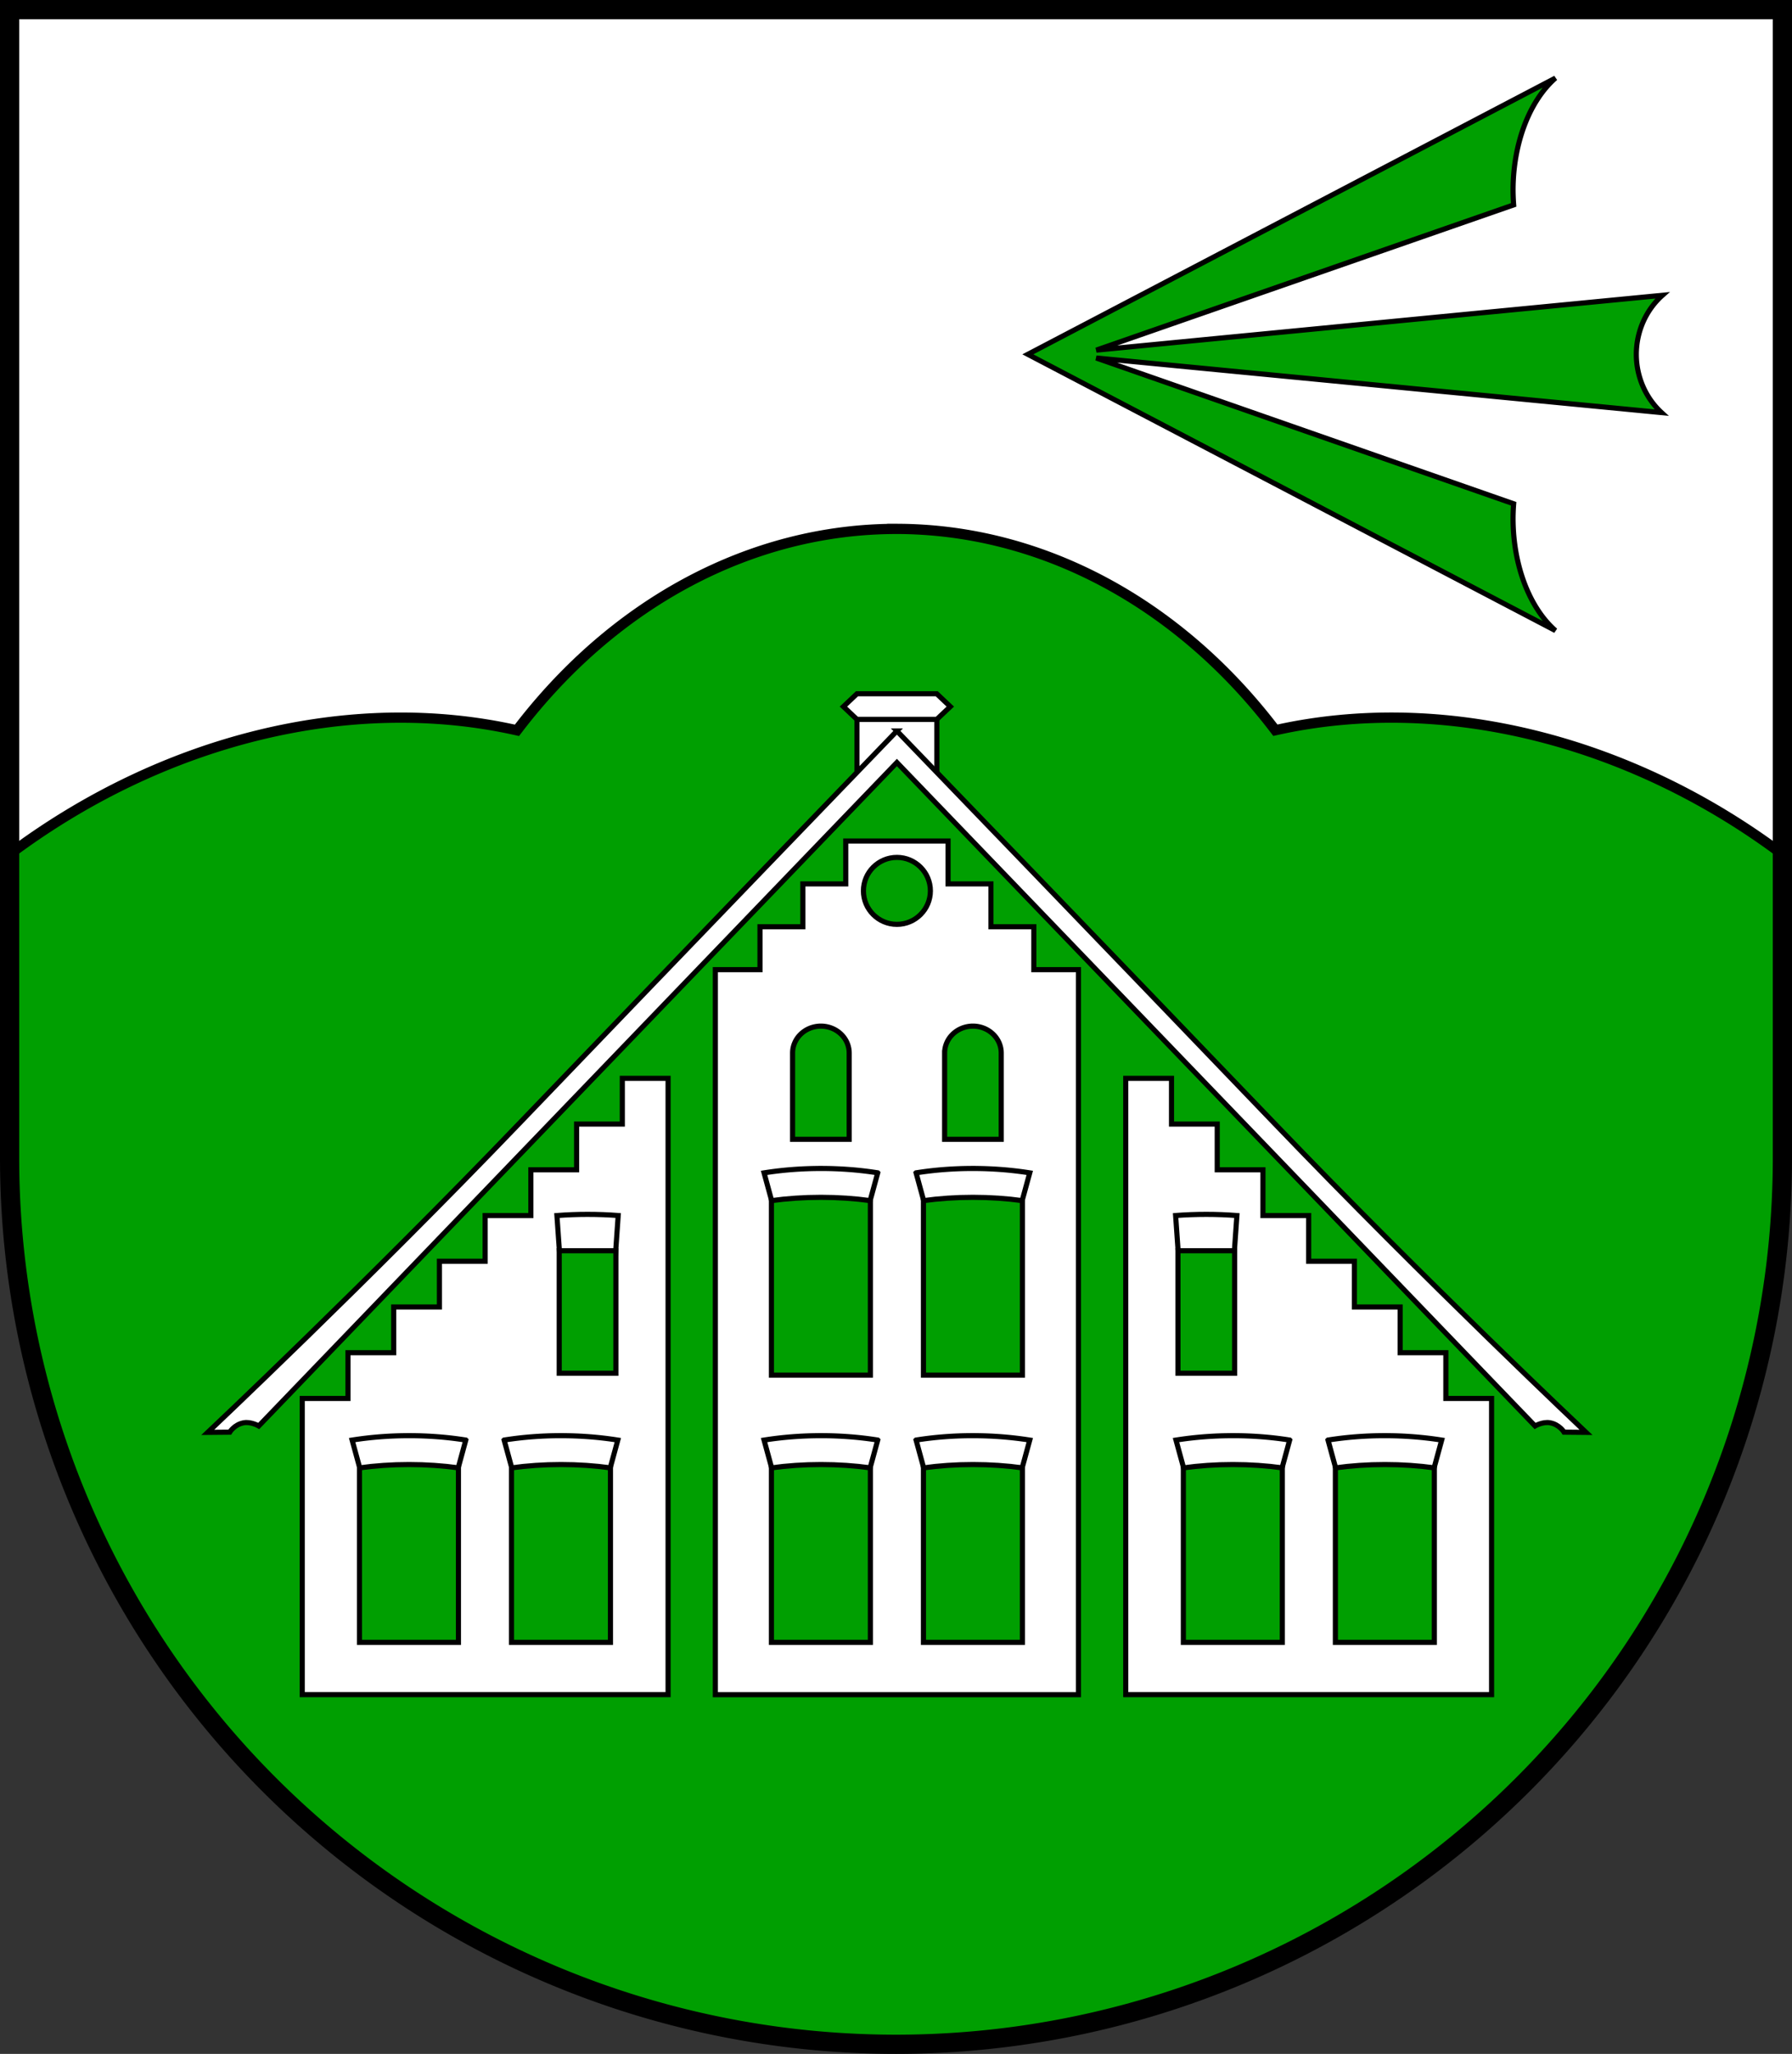 <?xml version="1.0" encoding="UTF-8" standalone="no"?>
<!-- Created with Inkscape (http://www.inkscape.org/) -->

<svg
   width="140.002mm"
   height="160.433mm"
   viewBox="0 0 140.002 160.433"
   version="1.1"
   id="svg6294"
   inkscape:version="1.2.2 (732a01da63, 2022-12-09)"
   sodipodi:docname="Wappen Bliestorf2.svg"
   xmlns:inkscape="http://www.inkscape.org/namespaces/inkscape"
   xmlns:sodipodi="http://sodipodi.sourceforge.net/DTD/sodipodi-0.dtd"
   xmlns="http://www.w3.org/2000/svg"
   xmlns:svg="http://www.w3.org/2000/svg">
  <rect x="0" y="0" width="140.002" height="160.433" fill="#333333" stroke="none"/>
  <sodipodi:namedview
     id="namedview6296"
     pagecolor="#ffffff"
     bordercolor="#666666"
     borderopacity="1.0"
     inkscape:showpageshadow="2"
     inkscape:pageopacity="0.0"
     inkscape:pagecheckerboard="0"
     inkscape:deskcolor="#d1d1d1"
     inkscape:document-units="mm"
     showgrid="false"
     inkscape:zoom="0.88277175"
     inkscape:cx="264.50779"
     inkscape:cy="304.15563"
     inkscape:current-layer="layer1" />
  <defs
     id="defs6291" />
  <g
     inkscape:label="Ebene 1"
     inkscape:groupmode="layer"
     id="layer1"
     transform="translate(-575.596,-72.059)">
    <g
       id="g7107">
      <path
         id="path5558"
         style="fill:#ffffff;fill-opacity:1;stroke:none;stroke-width:1.5;stroke-linecap:butt;stroke-dasharray:none"
         d="m 576.346,72.809 v 89.682 a 69.251,69.251 0 0 0 69.251,69.251 69.251,69.251 0 0 0 69.251,-69.251 69.251,69.251 0 0 0 0,-5.2e-4 V 72.809 Z" />
      <path
         id="path5674"
         style="fill:#009f01;fill-opacity:1;stroke:#000000;stroke-width:0.8;stroke-linecap:butt;stroke-dasharray:none"
         d="m 645.597,113.373 c -11.256,0.011 -21.995,5.717 -29.613,15.733 -13.058,-2.932 -27.714,0.75 -39.638,9.68 v 23.705 a 69.251,69.251 0 0 0 69.251,69.251 69.251,69.251 0 0 0 69.251,-69.251 69.251,69.251 0 0 0 0,-5.2e-4 v -23.706 c -11.915,-8.923 -26.56,-12.606 -39.612,-9.685 -7.625,-10.023 -18.375,-15.727 -29.64,-15.728 z" />
      <g
         id="g4525"
         transform="translate(537.282,4.965)">
        <path
           id="rect4410"
           style="fill:#ffffff;stroke:#000000;stroke-width:0.4"
           d="m 105.265,121.287 h 6.234 l 1.058,1.001 -1.058,1.001 h -6.234 l -1.058,-1.001 z"
           sodipodi:nodetypes="ccccccc" />
        <path
           id="rect917"
           style="fill:#ffffff;stroke:#000000;stroke-width:0.4;stroke-linecap:round;stroke-dasharray:none"
           d="m 104.389,132.787 v 3.35 h -3.35 v 3.35 h -3.35 v 3.35 h -3.488 v 56.632 h 28.369 v -56.632 h -3.488 v -3.35 h -3.35 v -3.35 h -3.35 v -3.35 h -3.35 -1.293 z" />
        <g
           id="g2608"
           transform="translate(0,-20.873)"
           style="stroke:#000000">
          <path
             id="path2604"
             style="fill:none;stroke:#000000;stroke-width:0.4;stroke-linecap:butt;stroke-dasharray:none"
             d="m 102.447,179.238 a 13.544,6.201 0 0 0 -4.44,0.344 l 1.845,6.751 2.595,1.258 2.595,-1.258 1.846,-6.753 a 13.544,6.201 0 0 0 -4.441,-0.343 z" />
          <path
             id="path2606"
             style="fill:#009f01;fill-opacity:1;stroke:#000000;stroke-width:0.4;stroke-linecap:butt;stroke-dasharray:none"
             d="m 102.447,181.493 c -1.344,0 -2.64,0.091 -3.865,0.258 v 13.632 h 7.731 v -13.632 c -1.225,-0.167 -2.522,-0.258 -3.865,-0.258 z" />
        </g>
        <path
           id="path2683"
           style="fill:#009f01;fill-opacity:1;stroke:#000000;stroke-width:0.4;stroke-linecap:butt;stroke-dasharray:none"
           d="m 102.447,147.247 a 2.211,2.1 0 0 0 -2.211,2.1 v 6.743 h 4.422 v -6.743 a 2.211,2.1 0 0 0 -2.211,-2.1 z" />
        <g
           id="g3272"
           style="stroke:#000000">
          <g
             id="g2602"
             style="stroke:#000000">
            <path
               id="ellipse1539"
               style="fill:none;stroke:#000000;stroke-width:0.4;stroke-linecap:butt;stroke-dasharray:none"
               d="m 102.447,179.238 a 13.544,6.201 0 0 0 -4.44,0.344 l 1.845,6.751 2.595,1.258 2.595,-1.258 1.846,-6.753 a 13.544,6.201 0 0 0 -4.441,-0.343 z" />
            <path
               id="rect1483"
               style="fill:#009f01;fill-opacity:1;stroke:#000000;stroke-width:0.4;stroke-linecap:butt;stroke-dasharray:none"
               d="m 102.447,181.493 c -1.344,0 -2.64,0.091 -3.865,0.258 v 13.632 h 7.731 v -13.632 c -1.225,-0.167 -2.522,-0.258 -3.865,-0.258 z" />
          </g>
          <g
             id="g3121"
             transform="matrix(-1,0,0,1,216.772,0)"
             style="stroke:#000000">
            <path
               id="path3117"
               style="fill:none;stroke:#000000;stroke-width:0.4;stroke-linecap:butt;stroke-dasharray:none"
               d="m 102.447,179.238 a 13.544,6.201 0 0 0 -4.44,0.344 l 1.845,6.751 2.595,1.258 2.595,-1.258 1.846,-6.753 a 13.544,6.201 0 0 0 -4.441,-0.343 z" />
            <path
               id="path3119"
               style="fill:#009f01;fill-opacity:1;stroke:#000000;stroke-width:0.4;stroke-linecap:butt;stroke-dasharray:none"
               d="m 102.447,181.493 c -1.344,0 -2.64,0.091 -3.865,0.258 v 13.632 h 7.731 v -13.632 c -1.225,-0.167 -2.522,-0.258 -3.865,-0.258 z" />
          </g>
        </g>
        <g
           id="g3127"
           transform="matrix(-1,0,0,1,216.772,-20.873)"
           style="stroke:#000000">
          <path
             id="path3123"
             style="fill:none;stroke:#000000;stroke-width:0.4;stroke-linecap:butt;stroke-dasharray:none"
             d="m 102.447,179.238 a 13.544,6.201 0 0 0 -4.44,0.344 l 1.845,6.751 2.595,1.258 2.595,-1.258 1.846,-6.753 a 13.544,6.201 0 0 0 -4.441,-0.343 z" />
          <path
             id="path3125"
             style="fill:#009f01;fill-opacity:1;stroke:#000000;stroke-width:0.4;stroke-linecap:butt;stroke-dasharray:none"
             d="m 102.447,181.493 c -1.344,0 -2.64,0.091 -3.865,0.258 v 13.632 h 7.731 v -13.632 c -1.225,-0.167 -2.522,-0.258 -3.865,-0.258 z" />
        </g>
        <path
           id="path3129"
           style="fill:#009f01;fill-opacity:1;stroke:#000000;stroke-width:0.4;stroke-linecap:butt;stroke-dasharray:none"
           d="m 114.325,147.247 a 2.211,2.1 0 0 1 2.211,2.1 v 6.743 h -4.422 v -6.743 a 2.211,2.1 0 0 1 2.211,-2.1 z" />
        <circle
           style="fill:#009f01;fill-opacity:1;stroke:#000000;stroke-width:0.4;stroke-linecap:butt;stroke-dasharray:none"
           id="path3217"
           cx="108.386"
           cy="136.682"
           r="2.615" />
        <path
           id="rect1268"
           style="fill:#ffffff;stroke:#000000;stroke-width:0.4;stroke-linecap:butt;stroke-dasharray:none"
           d="m 86.933,151.325 v 3.572 h -3.572 v 3.573 h -3.572 v 3.572 h -3.573 v 3.572 h -3.572 v 3.573 h -3.573 v 3.572 h -3.572 v 3.572 5.1e-4 h -3.572 v 3.572 19.563 h 28.581 v -44.571 -3.572 z" />
        <g
           id="g3286"
           transform="translate(-32.183)"
           style="stroke:#000000">
          <g
             id="g3278"
             style="stroke:#000000">
            <path
               id="path3274"
               style="fill:none;stroke:#000000;stroke-width:0.4;stroke-linecap:butt;stroke-dasharray:none"
               d="m 102.447,179.238 a 13.544,6.201 0 0 0 -4.44,0.344 l 1.845,6.751 2.595,1.258 2.595,-1.258 1.846,-6.753 a 13.544,6.201 0 0 0 -4.441,-0.343 z" />
            <path
               id="path3276"
               style="fill:#009f01;fill-opacity:1;stroke:#000000;stroke-width:0.4;stroke-linecap:butt;stroke-dasharray:none"
               d="m 102.447,181.493 c -1.344,0 -2.64,0.091 -3.865,0.258 v 13.632 h 7.731 v -13.632 c -1.225,-0.167 -2.522,-0.258 -3.865,-0.258 z" />
          </g>
          <g
             id="g3284"
             transform="matrix(-1,0,0,1,216.772,0)"
             style="stroke:#000000">
            <path
               id="path3280"
               style="fill:none;stroke:#000000;stroke-width:0.4;stroke-linecap:butt;stroke-dasharray:none"
               d="m 102.447,179.238 a 13.544,6.201 0 0 0 -4.44,0.344 l 1.845,6.751 2.595,1.258 2.595,-1.258 1.846,-6.753 a 13.544,6.201 0 0 0 -4.441,-0.343 z" />
            <path
               id="path3282"
               style="fill:#009f01;fill-opacity:1;stroke:#000000;stroke-width:0.4;stroke-linecap:butt;stroke-dasharray:none"
               d="m 102.447,181.493 c -1.344,0 -2.64,0.091 -3.865,0.258 v 13.632 h 7.731 v -13.632 c -1.225,-0.167 -2.522,-0.258 -3.865,-0.258 z" />
          </g>
        </g>
        <path
           id="path3332"
           style="fill:none;fill-opacity:1;stroke:#000000;stroke-width:0.4;stroke-linecap:butt;stroke-dasharray:none"
           d="m 84.217,161.95 c -0.806,6.9e-4 -1.608,0.032 -2.393,0.092 l 0.332,4.706 2.062,0.817 2.061,-0.817 0.332,-4.708 c -0.785,-0.06 -1.587,-0.09 -2.393,-0.09 z"
           sodipodi:nodetypes="cccccccc" />
        <rect
           style="fill:#009f01;fill-opacity:1;stroke:#000000;stroke-width:0.4;stroke-linecap:butt;stroke-dasharray:none"
           id="rect3330"
           width="4.427"
           height="9.566"
           x="82.003"
           y="164.794" />
        <path
           id="path4225"
           style="fill:#ffffff;stroke:#000000;stroke-width:0.4;stroke-linecap:butt;stroke-dasharray:none"
           d="m 129.839,151.325 v 3.572 h 3.572 v 3.573 h 3.572 v 3.572 h 3.573 v 3.572 h 3.572 v 3.573 h 3.573 v 3.572 h 3.572 v 3.572 5.1e-4 h 3.572 v 3.572 19.563 h -28.581 v -44.571 -3.572 z" />
        <g
           id="g4239"
           transform="matrix(-1,0,0,1,248.955,0)"
           style="stroke:#000000">
          <g
             id="g4231"
             style="stroke:#000000">
            <path
               id="path4227"
               style="fill:none;stroke:#000000;stroke-width:0.4;stroke-linecap:butt;stroke-dasharray:none"
               d="m 102.447,179.238 a 13.544,6.201 0 0 0 -4.44,0.344 l 1.845,6.751 2.595,1.258 2.595,-1.258 1.846,-6.753 a 13.544,6.201 0 0 0 -4.441,-0.343 z" />
            <path
               id="path4229"
               style="fill:#009f01;fill-opacity:1;stroke:#000000;stroke-width:0.4;stroke-linecap:butt;stroke-dasharray:none"
               d="m 102.447,181.493 c -1.344,0 -2.64,0.091 -3.865,0.258 v 13.632 h 7.731 v -13.632 c -1.225,-0.167 -2.522,-0.258 -3.865,-0.258 z" />
          </g>
          <g
             id="g4237"
             transform="matrix(-1,0,0,1,216.772,0)"
             style="stroke:#000000">
            <path
               id="path4233"
               style="fill:none;stroke:#000000;stroke-width:0.4;stroke-linecap:butt;stroke-dasharray:none"
               d="m 102.447,179.238 a 13.544,6.201 0 0 0 -4.44,0.344 l 1.845,6.751 2.595,1.258 2.595,-1.258 1.846,-6.753 a 13.544,6.201 0 0 0 -4.441,-0.343 z" />
            <path
               id="path4235"
               style="fill:#009f01;fill-opacity:1;stroke:#000000;stroke-width:0.4;stroke-linecap:butt;stroke-dasharray:none"
               d="m 102.447,181.493 c -1.344,0 -2.64,0.091 -3.865,0.258 v 13.632 h 7.731 v -13.632 c -1.225,-0.167 -2.522,-0.258 -3.865,-0.258 z" />
          </g>
        </g>
        <path
           id="path4241"
           style="fill:none;fill-opacity:1;stroke:#000000;stroke-width:0.4;stroke-linecap:butt;stroke-dasharray:none"
           d="m 132.555,161.95 c 0.806,6.9e-4 1.608,0.032 2.393,0.092 l -0.332,4.706 -2.062,0.817 -2.061,-0.817 -0.332,-4.708 c 0.785,-0.06 1.587,-0.09 2.393,-0.09 z"
           sodipodi:nodetypes="cccccccc" />
        <rect
           style="fill:#009f01;fill-opacity:1;stroke:#000000;stroke-width:0.4;stroke-linecap:butt;stroke-dasharray:none"
           id="rect4243"
           width="4.427"
           height="9.566"
           x="-134.769"
           y="164.794"
           transform="scale(-1,1)" />
        <path
           id="rect4355"
           style="fill:#ffffff;stroke:#000000;stroke-width:0.4"
           d="m 105.265,123.29 h 6.243 v 4.423 l -3.11,-2.117 -3.133,2.117 z"
           sodipodi:nodetypes="cccccc" />
        <path
           id="path4303"
           style="fill:#ffffff;fill-opacity:1;stroke:#000000;stroke-width:0.4;stroke-linecap:butt;stroke-dasharray:none"
           d="m 108.386,124.19 c 0,0 -17.047,17.669 -29.531,30.686 -11.787,12.291 -24.308,24.103 -24.308,24.103 l 1.714,-0.016 c 0,0 0.357,-0.598 1.098,-0.734 0.561,-0.103 1.169,0.249 1.169,0.249 l 49.857,-51.824 49.857,51.824 c 0,0 0.608,-0.352 1.169,-0.249 0.741,0.136 1.098,0.734 1.098,0.734 l 1.714,0.016 c 0,0 -12.521,-11.812 -24.308,-24.103 -12.484,-13.017 -29.531,-30.686 -29.531,-30.686 z" />
      </g>
      <path
         id="path4632"
         style="fill:#009f01;fill-opacity:1;stroke:#000000;stroke-width:0.4;stroke-linecap:butt;stroke-dasharray:none"
         d="m 705.476,95.125 -44.23,4.283 32.607,-11.344 c -0.03,-0.384 -0.046,-0.77 -0.048,-1.156 0.003,-3.619 1.267,-6.958 3.313,-8.751 l -41.22,21.58 41.22,21.58 c -2.046,-1.793 -3.311,-5.132 -3.313,-8.751 10e-4,-0.386 0.017,-0.772 0.048,-1.156 l -32.61,-11.386 44.163,4.264 a 5.781,6.056 0 0 1 -1.97,-4.551 5.781,6.056 0 0 1 2.04,-4.612 z" />
      <path
         id="path7060"
         style="fill:none;fill-opacity:1;stroke:#000000;stroke-width:1.5;stroke-linecap:butt;stroke-dasharray:none"
         d="m 576.346,72.809 v 89.682 a 69.251,69.251 0 0 0 69.251,69.251 69.251,69.251 0 0 0 69.251,-69.251 69.251,69.251 0 0 0 0,-5.2e-4 V 72.809 Z" />
    </g>
  </g>
</svg>
